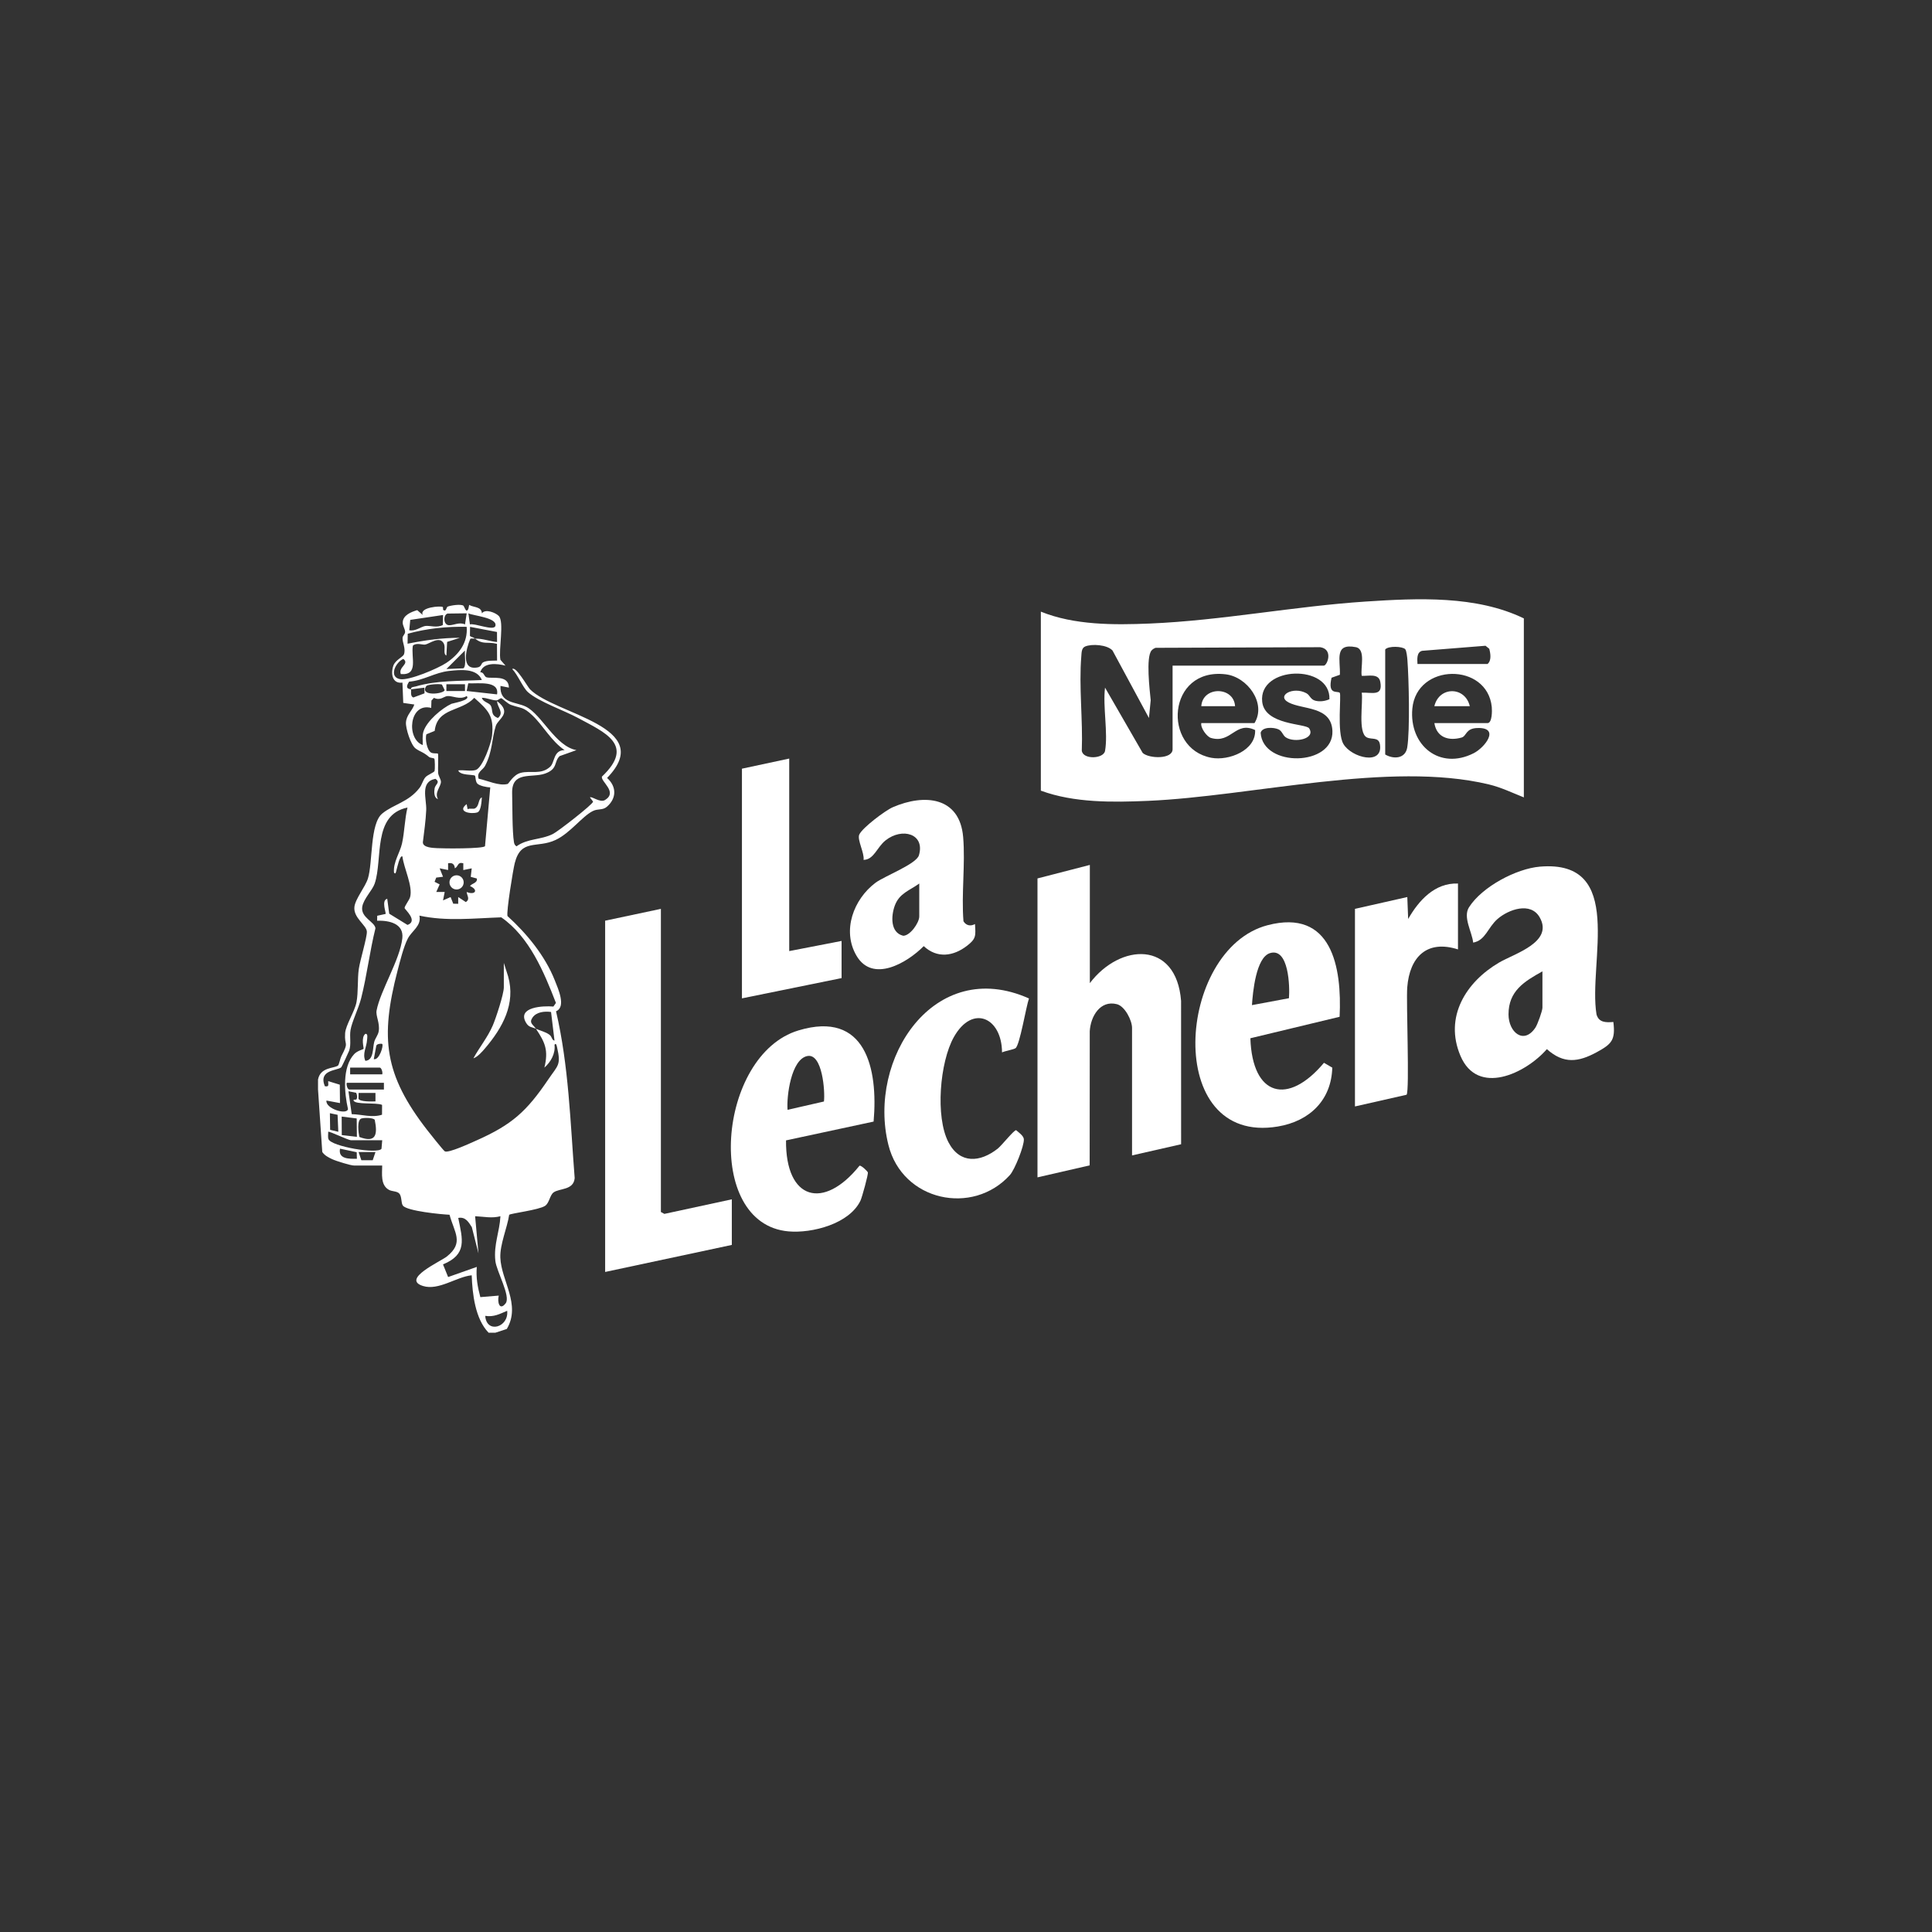 <?xml version="1.0" encoding="UTF-8"?> <svg xmlns="http://www.w3.org/2000/svg" id="Layer_1" data-name="Layer 1" viewBox="0 0 1080 1080"><rect x="0" y="0" width="1080" height="1080" fill="#333333" stroke="none"/><defs><style> .cls-1 { fill: #fff; } </style></defs><g><polygon class="cls-1" points="369.44 508.06 369.44 677.51 371.39 678.57 409.09 670.43 409.09 695.92 338.28 711.03 338.28 514.67 369.44 508.06"></polygon><g><path class="cls-1" d="M609.22,549.59c17.03-22.47,48.38-23.85,51.01,9.88l.02,80.17-27.43,6.24v-71.28c0-4.16-3.96-12.11-8.48-13.26-9.38-2.38-14.7,6.91-15.16,15.11l-.05,75-29.17,6.7v-167.1l29.27-7.55v66.08Z"></path><path class="cls-1" d="M901.88,571.3c1.24,10.05-.93,12.31-9.16,16.81-10.41,5.69-18.62,6.76-28.01-1.64-11.83,13.59-38.68,26.45-48.31,3.74-9.22-21.73,3.13-41.28,21.58-52.12,8.6-5.05,30.6-11.36,22.74-25.25-5.06-8.94-17.48-4.42-23.54.84-5.57,4.83-6.71,11.99-13.66,13.24-.66-6.05-5.86-14.24-2.32-19.78,7.25-11.38,26.34-21.56,39.62-22.68,48.2-4.07,26.9,53.57,31.63,82.56,1.26,4.62,5.26,4.63,9.42,4.27ZM862.23,542.99c-10.17,5.66-18.98,10.98-18.96,24.07.02,9.99,8.53,17.11,15.03,7.4,1.2-1.79,3.93-9.38,3.93-11.18v-20.3Z"></path><path class="cls-1" d="M748.85,568.39l-49.88,12c1.07,32.54,21.02,37.77,41.14,13.72l4.64,2.7c-.48,18.19-12.71,29.94-30.38,32.91-64.35,10.83-56.76-99.17-5.83-112.51,35.93-9.41,41.67,23.42,40.31,51.17ZM720.53,558c.54-6.36-.06-28.41-10.57-25.21-7.91,2.4-9.65,22.11-10.11,29.08l20.67-3.86Z"></path><g><path class="cls-1" d="M488.35,626.97l-48.96,10.51c-.3,33.36,20.95,39.24,41.1,14.13,1.01-.18,4.29,2.95,4.63,3.74.39.93-3.29,14.08-4.08,15.75-6.17,13.03-27.04,18.43-40.31,17.25-47.49-4.22-39.74-98.68,5.63-112.34,37.5-11.29,44.6,21.21,41.99,50.96ZM440.24,620.4l20.35-4.65c.7-5.63-.86-27.08-9.27-25.42-9.11,1.8-11.68,22.57-11.08,30.07Z"></path><path class="cls-1" d="M575.21,558.16c-1.56,4.16-5.12,26.1-7.53,27.78-1.13.79-5.79,1.52-7.54,2.36-.1-19.51-16.56-27.08-26.95-8.53-7.83,13.98-10.42,44.55-3,58.76,6.4,12.25,17.71,11.31,27.56,3.55,2.17-1.71,9.12-10.5,10.28-10.3,1.38,1.23,4.19,3.11,4.31,5.06.22,3.73-5.1,17.02-7.82,20.03-20.69,22.84-60.04,14.68-67.9-16.86-11.98-48.01,25.54-105.56,78.6-81.86Z"></path></g><path class="cls-1" d="M815.02,493.9v36.82c-17.34-5.54-27.02,4.19-28.36,21.21-.65,8.22,1.38,57.61-.37,60.04l-28.86,6.54v-110.45l29.26-6.61.48,12.27c5.92-10.37,14.88-20.31,27.85-19.82Z"></path></g><g><path class="cls-1" d="M545.02,516.55c.42,6.57.69,8.16-4.4,12.11-7.74,6-16.8,7.18-24.25.23-9.2,9.31-28.57,20.81-37.61,5.32-8.21-14.05-1.57-31.56,10.64-40.73,4.94-3.71,22.82-10.44,24.28-15.36,3.57-12-9.31-15.77-18.69-8.31-4.8,3.82-6.44,10.76-12.26,10.87.62-3.72-3.67-11.26-2.4-14.13,1.69-3.81,14.49-13.46,18.75-15.31,17.72-7.68,37.43-5.88,39.33,16.7,1.27,15.14-1.05,31.73.17,47.03,1.48,2.5,4.05,2.92,6.45,1.57ZM513.87,493.9c-5.44,3.94-11.12,5.42-13.66,12.3-2.12,5.74-2.64,15.14,4.7,16.9,3.88-.01,8.96-7.28,8.96-10.79v-18.41Z"></path><polygon class="cls-1" points="441.18 424.04 441.18 531.66 470.45 525.99 470.45 546.76 414.75 558.09 414.75 429.7 441.18 424.04"></polygon></g></g><g><path class="cls-1" d="M177.79,603.41c1.35-6.94,8.88-6.1,11.14-7.74.6-.44,1.22-3.92,1.88-5.21,4.5-8.68,1.61-5.2,2.12-12.9.29-4.49,5.35-12.06,6.35-17.33,1.07-5.6.48-12.93,1.29-18.54.7-4.89,4.67-17.8,4.51-20.93-.18-3.57-7.64-7.69-6.96-13.79.5-4.52,6.06-11.12,7.55-15.88,2.8-8.95,1.03-30.65,8.03-36.34,6.41-5.21,14.61-6.34,20.74-14.2,1.49-1.9,2-4.49,3.37-6.06,1.22-1.4,4.93-2.67,5.14-3.56.22-.94.19-6.25-.14-6.77s-2.26-.41-2.96-1.01c-3.46-2.94-4.94-2.84-7.54-4.75-2.65-1.94-5.6-11.26-5.38-14.55.29-4.25,3.47-6.39,4.68-10.02l-6.19-.89-.45-11.35c-5.65.77-6.64-4.93-5.1-9.44,1.08-3.18,5.44-4.93,5.93-6.33,1.17-3.34-.94-6.6-.76-9.27.09-1.24,1.45-2.04,1.42-3.4-.03-1.5-1.38-3.43-1.34-5.16.09-4.11,4.78-5.93,8.11-6.91l3.1,2.7c-2.09-4.33,10.05-5.23,11.15-4.46.36.25.09,1.47.23,1.58,1.77,1.47,1.74-1.48,2.54-1.79,1.79-.7,7.26-1.54,8.8-.52.53.35,1.52,4.72,2.79,1.68l.44-2.13c2.52,1.56,6.82.78,7.12,4.71,1.88-2.68,7.63-.36,9.39,1.44,3.22,3.3-.17,18.79.95,24.54l2.85,3.27c-4.82-1.24-12.49-2.01-14.13,3.76,2.04-.3,2.13,2.31,3.45,2.74,2.98.98,12.47-1.66,12.57,5.78l-4.71-.94c-.49,9.96,8.61,8.76,14.32,11.64,8.76,4.42,16.43,22.11,28.15,24.25l-9.39,3.34c-3.33,3.17-.82,7.16-8.17,9.77-7.36,2.62-18.68-1.67-18.39,10.95.16,6.78.04,21.67,1.02,27.38.19,1.11.49,1.69,1.41,2.34,6.25-4.53,13.64-3.51,20.42-6.94,2.91-1.47,22.41-16.62,22.4-18.06l-1.76-2.35c1.02-.85,5.62,3.2,8.48,1.43,7.19-4.46-2.51-10.21-1.78-13.05,18.78-17.8,1.61-24.7-13.62-32.92-7.59-4.09-21.8-9.02-27.72-14.3-2.94-2.62-5.68-9.75-8.79-12.91,2.02-1.84,8.56,9.92,9.92,11.31,14.06,14.26,71.17,20.69,43.1,49.56,5.37,4.84,5.38,11.34-.11,16.1-2.44,2.11-4.95.92-7.95,2.44-5.91,2.98-12.56,12.27-20.7,16.11-10.43,4.92-19.37-.97-22.87,13-.97,3.88-4.75,27.16-4.04,29.56,10.8,9.82,20.97,22.15,26.43,35.91,1.86,4.68,6.51,14.91.7,17.3,7.13,30.54,7.98,62.08,10.42,93.27-.6,6.9-8.56,5.6-11.82,8.02-2.1,1.55-2.33,5.92-4.76,7.51-3.51,2.3-19.12,4.17-20.03,4.98-1.12,7.34-5.22,16.56-4.95,23.92.48,12.94,11.68,26.27,3.62,39.9l-6.4,2.1h-3.78c-7.51-7.73-9.06-21.65-9.44-32.1-8.43.79-18.45,8.71-27.22,5.98-12.39-3.86,9.74-13.62,13.37-16.52,9.64-7.71,4.19-13.26,1.45-23.31-4.55-.19-23.66-2.04-26.06-5.09-1.12-1.43-.49-5.21-2.12-6.85-1.26-1.27-4.01-1.07-5.62-1.94-4.89-2.64-3.85-9.04-3.84-13.62h-15.58c-2.11,0-10.19-2.52-12.45-3.6-2.09-.99-4.1-2.01-5.47-3.97l-2.37-34.92v-5.66ZM260.88,342.85l-10.73.14c-2.45.8-2.43,6.31.8,6.51,2.49.15,5.72-1.95,9-.45l.93-6.2ZM261.82,342.85l.87,6.2c2.63-.86,13.34,3.84,14.22.87,1.37-4.67-12.47-5.71-15.09-7.06ZM247.66,343.79l-18.33,2.73-.55,5.77c3.18.83,6.64-2.01,8.96-2.36,2.35-.36,6.74,1.23,9.82-.57l.11-5.57ZM260.87,350.4c-11.1-.24-22.29.9-32.95,3.87l-.09,5.57c9.63-1.95,19.42-3.3,29.26-3.31l-7.14,2.3-.42,7.61c-2-.88-.33-4.41-1.4-6.61-2.27-4.63-7.86-.05-10.38.48-1.49.32-4.86-1.26-6.95.6-1.17,6.63,3.46,16.72-6.74,15.9-1.55-3.99,5.06-5.67,1.41-8.47-4.39,1.83-8.29,10.13-1.85,11.3,5.09.93,21.2-5.97,25.83-9.05,7.03-4.68,12.15-11.3,11.42-20.21ZM265.59,357.01c4.25-.13,8.12,1.5,12.27,1.89l-.04-5.62-15.06-2.87-.07,5.11c1.05.79,1.64.51,2.9,1.49-.84.03-2.12-.27-2.71.13-2.34,5.59-5.51,17.82,4.15,15.94,2.19-.43,1.86-2.19,3.06-2.84,1.97-1.08,5.51-.92,7.78-.96l-.06-9.39c-5.59-1.3-7.75.63-12.22-2.88ZM249.54,373.99l9.5-.4c1.79-1.24.54-7.65.87-9.97l-10.37,10.37ZM229.72,385.33c-.21-1.38,1.65-1.32,2.64-1.6,12.14-3.51,24.5-2.96,37-3.59-2.74-6.76-12.03-5.74-18.29-5.08-7.92.84-14.46,5.41-22.35,5.97-3.04,4.51.85,4.05.99,4.3.38.64-.65,3.9,1.38,4.56l6.21-2.31-.04-3.18-7.55.94ZM277.86,388.16c1.35-7.97-10.82-5.86-16.1-6.19l-.89,4.3,16.99,1.89ZM238.3,383.53c-3.97,5.84,9.57,4.54,10.29,2.27l-1.56-3.14c-1.58-.51-8.07-.09-8.73.87ZM259.93,382.49h-10.4s0,3.8,0,3.8h10.4s0-3.8,0-3.8ZM260.86,389.11c-3.7,2.28-8.04-.28-10.82,0-1.97.21-3.87,2.7-7.46.99l-1.4,1.52-.14,4.1c-12.33-3.18-14.09,17.33-4.73,20.76.09-2.52-.37-5.13.42-7.6,1.89-5.9,10.27-12.98,15.69-15.47.65-.3,11.06-2.05,8.44-4.3ZM256.16,430.66c2.99-.37,6.9.61,9.71-.21,3.95-1.15,8.73-15.12,9.17-19.15,1.21-11.14-2.16-14.3-9.92-21.21-7.19,7.87-20.65,5.3-22.13,18.49l-4.64,1.9c-.8,2.44.28,9.03,2.72,10.27,1.16.59,3.49.29,3.72.5.39.37-.03,8.78.12,10.73.13,1.79,1.53,3.55,1.58,4.96.11,2.71-3.8,6.08-1.66,9.75-2.35-.73-2.21-4.18-1.86-6.09.39-2.12,3.4-3.25.43-5.23-8.79,1.7-4.86,11.13-5.14,17.51-.25,5.62-1.17,12.33-1.88,17.99.05,3.04,5.79,3.11,7.94,3.25,3.59.24,25.89.4,26.81-1.12l2.93-32.87c-1.87.03-6.12-.86-7.27-2.15-1.09-1.22-.85-3.99-1.31-4.37-.89-.74-8.38-.03-9.31-2.94ZM315.62,419.31c-7.35-4.88-11.97-13.67-17.94-19.34-5.23-4.97-6.2-3.89-12.02-5.92-1.91-.67-4.88-3.68-5.44-3.73-.7-.06-1.81,1.23-2.78,1.2-2.73-.09-5.32-1.48-8.07-1.46.5,2.22,3.82,2.76,4.8,4.16,1.72,2.47-.34,5.42,4.17,7.14,3.72-3.02-.46-6.01-.46-9.42,8.75,6.67.49,9.9-.75,13.89-2.32,7.4-1.76,14.3-6,22.33-1.24,2.35-4.81,3.42-3.57,7.14,4.76.96,11.45,4.25,16.25,2.92.56-.16,3.14-5.11,7.24-6.18,5.63-1.47,11.32,1.25,16.45-3.38,2.75-2.48,1.68-9.28,8.13-9.35ZM227.82,451.42c-19.74,3.99-13.71,28.86-18.37,42.51-1.27,3.73-6.22,8.52-6.95,12.96-.99,6.06,7.02,8.37,7.38,12.03-3.21,12.89-4.74,26.32-8.01,39.18-1.44,5.65-5.16,13.09-5.92,17.68-.64,3.82.49,7.79-.75,11.53-.2.62-4.05,8.91-4.41,9.28-2.03,2.01-12.96,1.18-9.22,10.6,2.63.54,1.83-.97,1.88-2.83l6.5,1.99.1,10.28-7.55-1.41c-.73,4.46,11.4,8.28,12.03,4.76-2.06-8.96-3.35-23.53,3.51-30.77,1.72-1.82,5.02-2.62,5.2-2.86.26-.36-1.61-6.4,1-8.42,1.57-.26,1.03,2.3.96,3.32-.27,4.28-2.74,7.66-.97,11.77,4.81-.34,4-7.03,4.97-10.59.58-2.14,2.16-3.74,2.51-5.98.74-4.64-1.76-8.56-1.2-11.54,2.08-11.09,13.1-28.43,14.4-40.41.9-8.25-7.3-10-14.1-9.82l.06-2.76,4.67-1.02c.45-.5-2.57-7.6.93-8.48l1.11,8.34,10.23,6.29c6.12-2.24-1.57-8.65-1.63-9.44-.09-1.05,2.65-4.49,3.08-6.13,1.64-6.13-3.53-16.19-4.29-22.68-1.44-1.12-3.04,6.67-3.32,7.54-.21.66-.44,2.9-1.4,1.42-.51-5.85,3.33-11.06,4.49-16.28,1.4-6.28,1.48-13.67,3.06-20.06ZM254.28,485.4c-.25-2.38-1.38-3.24-3.79-2.84v3.79s-4.72-.95-4.72-.95l1.88,4.71-3.79.47-.93,2.35,2.84,1.45-1.89,4.23h4.71s-.94,4.72-.94,4.72l4.24-1.87,1.48,3.71,2.77.06v-3.78s4.25,2.81,4.25,2.81c2.52-1.62.69-3.45.48-5.64,4.67,1.95,6.83-1.13,1.89-3.3.71-1.43,4.41-1.69,3.78-4.24l-3.39-.91.55-4.76-4.71.95v-3.79c-3.38-.85-2.54,1.59-4.71,2.84ZM299.58,575.08c-2.18-1.01-3.93-.62-5.55-3.41-5.14-8.84,9.73-9.5,15.32-9l1.42-2.02c-6.71-17.32-14.9-37.03-30.56-47.85-15.28.51-30.67,2.33-45.76-.96,1.24,5.81-4.21,8.4-6.5,12.86-2.38,4.64-4.34,12.67-5.71,17.9-9.83,37.77-7.41,58.17,16.53,89.06,1.34,1.72,9.01,11.39,9.85,11.92,1.93,1.23,14.7-4.72,17.62-6.01,20-8.88,28.12-16.24,40.32-34.26,5.32-7.86,7.19-7.82,4.84-17.86-.14-.61-.54-2.85-1.43-1.39.61,4.86-2.08,9.63-5.65,12.74,2.37-9.7.39-14.08-4.73-21.71,2.36,1.09,5.27,1.65,7.54,3.32,1.58,1.16,1.3,3.11,2.84,3.28l-1.93-15.99c-3.62-.48-8.18-.08-10.4,3.19-2.04,3.02.35,3.8,1.95,6.19ZM213.66,583.59c-.29-.29-2.92-.19-3.3.94l-1.41,7.55c3.04.73,5.61-7.6,4.71-8.49ZM213.67,600.57c.38-1.1-.42-3.78-1.42-3.78h-16.52v3.78h17.94ZM214.61,605.29h-20.77c-.38,1.1.42,3.78,1.42,3.78h19.35v-3.78ZM199.24,614.56c.66-1.07.38-2.56-.14-3.67l-4.31-.87,1.82,12.8c5.7.13,11.44,2.13,16.94.31l.03-5.49c-3.2-1.46-15.01.04-15.96-2.44-.17-.85,1.36-.22,1.62-.64ZM209.9,610.95h-9.45s-.04,3.19-.04,3.19c.43,1.85,7.68,1.62,9.48,1.54v-4.73ZM189.12,632.67l-.41-9.49-4.3-.89.14,9.3,4.58,1.09ZM199.4,625.22l-8.4-1.05.05,10.34,8.45.99-.1-10.29ZM202,625.25c-2.59.85-1.63,7.93-1.13,10.31,9.33,3.56,10.3-1.32,8.62-9.56-.89-1.28-6.04-1.22-7.48-.75ZM213.67,637.39h-17.46c-1.59,0-12.34-5.27-12.74-4.72.05,1.3-.28,2.88.15,4.09,1.43,4.1,27.48,8.56,29.64,5.41l.41-4.78ZM199.4,644.1l-9.33-1.99c-1.12,5.85,5.07,5.72,9.44,5.65l-.11-3.67ZM209.9,644h-9.45l1.55,4.58h6.35l1.55-4.58ZM279.75,679.87c-4.84,1.3-9.26.22-14.16,0l1.88,20.77-3.72-14.67c-1.89-2.95-3.58-5.87-7.59-5.14,2.44,12.04,5.12,20.36-8.52,25.97l2.86,7.07,16.03-5.66c-.51,5.93.47,11.23,1.98,16.89l10.29-.85c-.89,3.51.4,8.78,3.86,4.32,3-3.85-5.11-17.91-5.75-23.67-1.03-9.21,2.38-16.22,2.83-25.02ZM283.52,732.74c-4.17,1.75-7.43,3.61-12.27,2.83.66,10.12,13.26,6.51,12.27-2.83Z"></path><path class="cls-1" d="M281.64,538.27l2.4,7.52c4.35,15.36-3.16,28.78-12.81,40.13-1.62,1.9-4.21,4.91-6.59,5.68,3.42-6.25,8.02-11.82,10.85-18.42,1.72-4,6.15-17.46,6.15-21.22v-13.69Z"></path><path class="cls-1" d="M260.86,449.52l.54,2.84c1.17-.68,3.19.07,4.15-.48,2.58-1.48,1.57-5.11,3.8-6.13-.11,2.01-.42,7.66-2.47,8.37-3.38,1.16-11.74-.23-6.03-4.6Z"></path><circle class="cls-1" cx="255.23" cy="493.26" r="3.97"></circle></g><g><path class="cls-1" d="M851.84,345.68v100.07c-6.53-2.6-12.71-5.62-19.63-7.27-55.45-13.27-132.57,6.7-190.38,9.2-19.78.86-41.38,1.16-59.99-5.7v-100.07c18.76,7.6,40.82,7.49,60.93,6.65,40.02-1.67,80.77-9.68,120.81-12.3,28.94-1.89,61.64-3.46,88.26,9.43ZM617.72,419.79c1.78-9.96-1.32-24.88,0-35.4l21.06,36.52c3.57,3.25,16.7,3.61,16.7-2.07v-46.73h84.49c1.96,0,5.53-9.17-1.95-10.32l-92.04.35c-.87.32-1.66.79-2.27,1.5-3.22,3.75-1.02,22.16-.46,27.77l-.98,9.95-20.36-37.71c-2.94-3.25-11.52-3.86-15.31-2.25-2.08.88-1.98,3.57-2.14,5.47-1.4,16.78.93,35.72.27,52.72.52,5.15,12.18,4.7,12.99.18ZM792.37,371.17h39.18c2.29-1.94,1.67-5.82.95-8.5l-2.08-1.69-35.5,2.83c-3.11.88-2.65,4.81-2.55,7.36ZM761.21,377.78c-.82-4.37,2.48-14.9-3.32-16.02-12.23-2.37-8.54,7.19-8.89,15.44l-4.65,1.65c-2.35,9.89,3.3,7.21,4.56,8.4,1.05.99-1.72,22.14,2.06,28.62,4.49,7.69,22.22,12.2,20.44.35-.66-4.42-4.57-2.63-7.34-4.01-5.17-2.57-1.97-19.67-2.86-25,5.81-.25,11.97,2.27,10.37-6.1-.93-4.89-6.72-3.08-10.37-3.33ZM785.53,362.91c-1.38-1.6-9.47-1.98-11.19.15v58.71c4.63,2.74,11.27,2.44,12.31-3.92,1.58-9.63.91-38.53.09-49.07-.11-1.37-.47-5.02-1.21-5.87ZM671.53,404.21h29.74c6.78-11.01-3.9-25.82-16.15-27.27-32.67-3.88-35.6,41.5-7.97,46.67,9.71,1.82,25.02-4.12,24.47-15.5-11.06-5.28-13.25,7.77-24.7,4.4-2.28-.67-5.94-5.64-5.39-8.3ZM743.16,390.88c.74-19.91-39.81-18.76-37.58,1.43,1.46,13.18,24.45,12.05,26.25,14.85,3.77,5.88-8.15,8.3-13.05,5.03-1.7-1.13-2.05-3.52-4.04-4.45-2.61-1.22-9.1-1.59-10.03,1.87,1.17,19.58,40.92,18.86,40.12-1.01-.56-13.95-16.57-11.78-24.47-15.92-7.11-3.73,2.41-9.2,9.89-5.18,2.11,1.13,2.22,3.57,5.2,4.25,2.6.59,5.3.18,7.7-.87ZM801.81,404.21h29.74c2.63,0,2.55-7.07,2.36-8.98-2.48-24.96-42.07-24.73-44.41.91-1.86,20.49,15.26,34.6,34.33,24.89,6.26-3.19,15-14.45,2.05-14.07-6.73.2-5.91,4.5-8.87,5.34-7.29,2.06-13.93-.12-15.19-8.09Z"></path><path class="cls-1" d="M690.41,394.77h-18.88c.73-11.25,18.17-11.21,18.88,0Z"></path><path class="cls-1" d="M821.63,394.77h-19.82c2.65-11.19,17.18-11.19,19.82,0Z"></path></g></svg> 